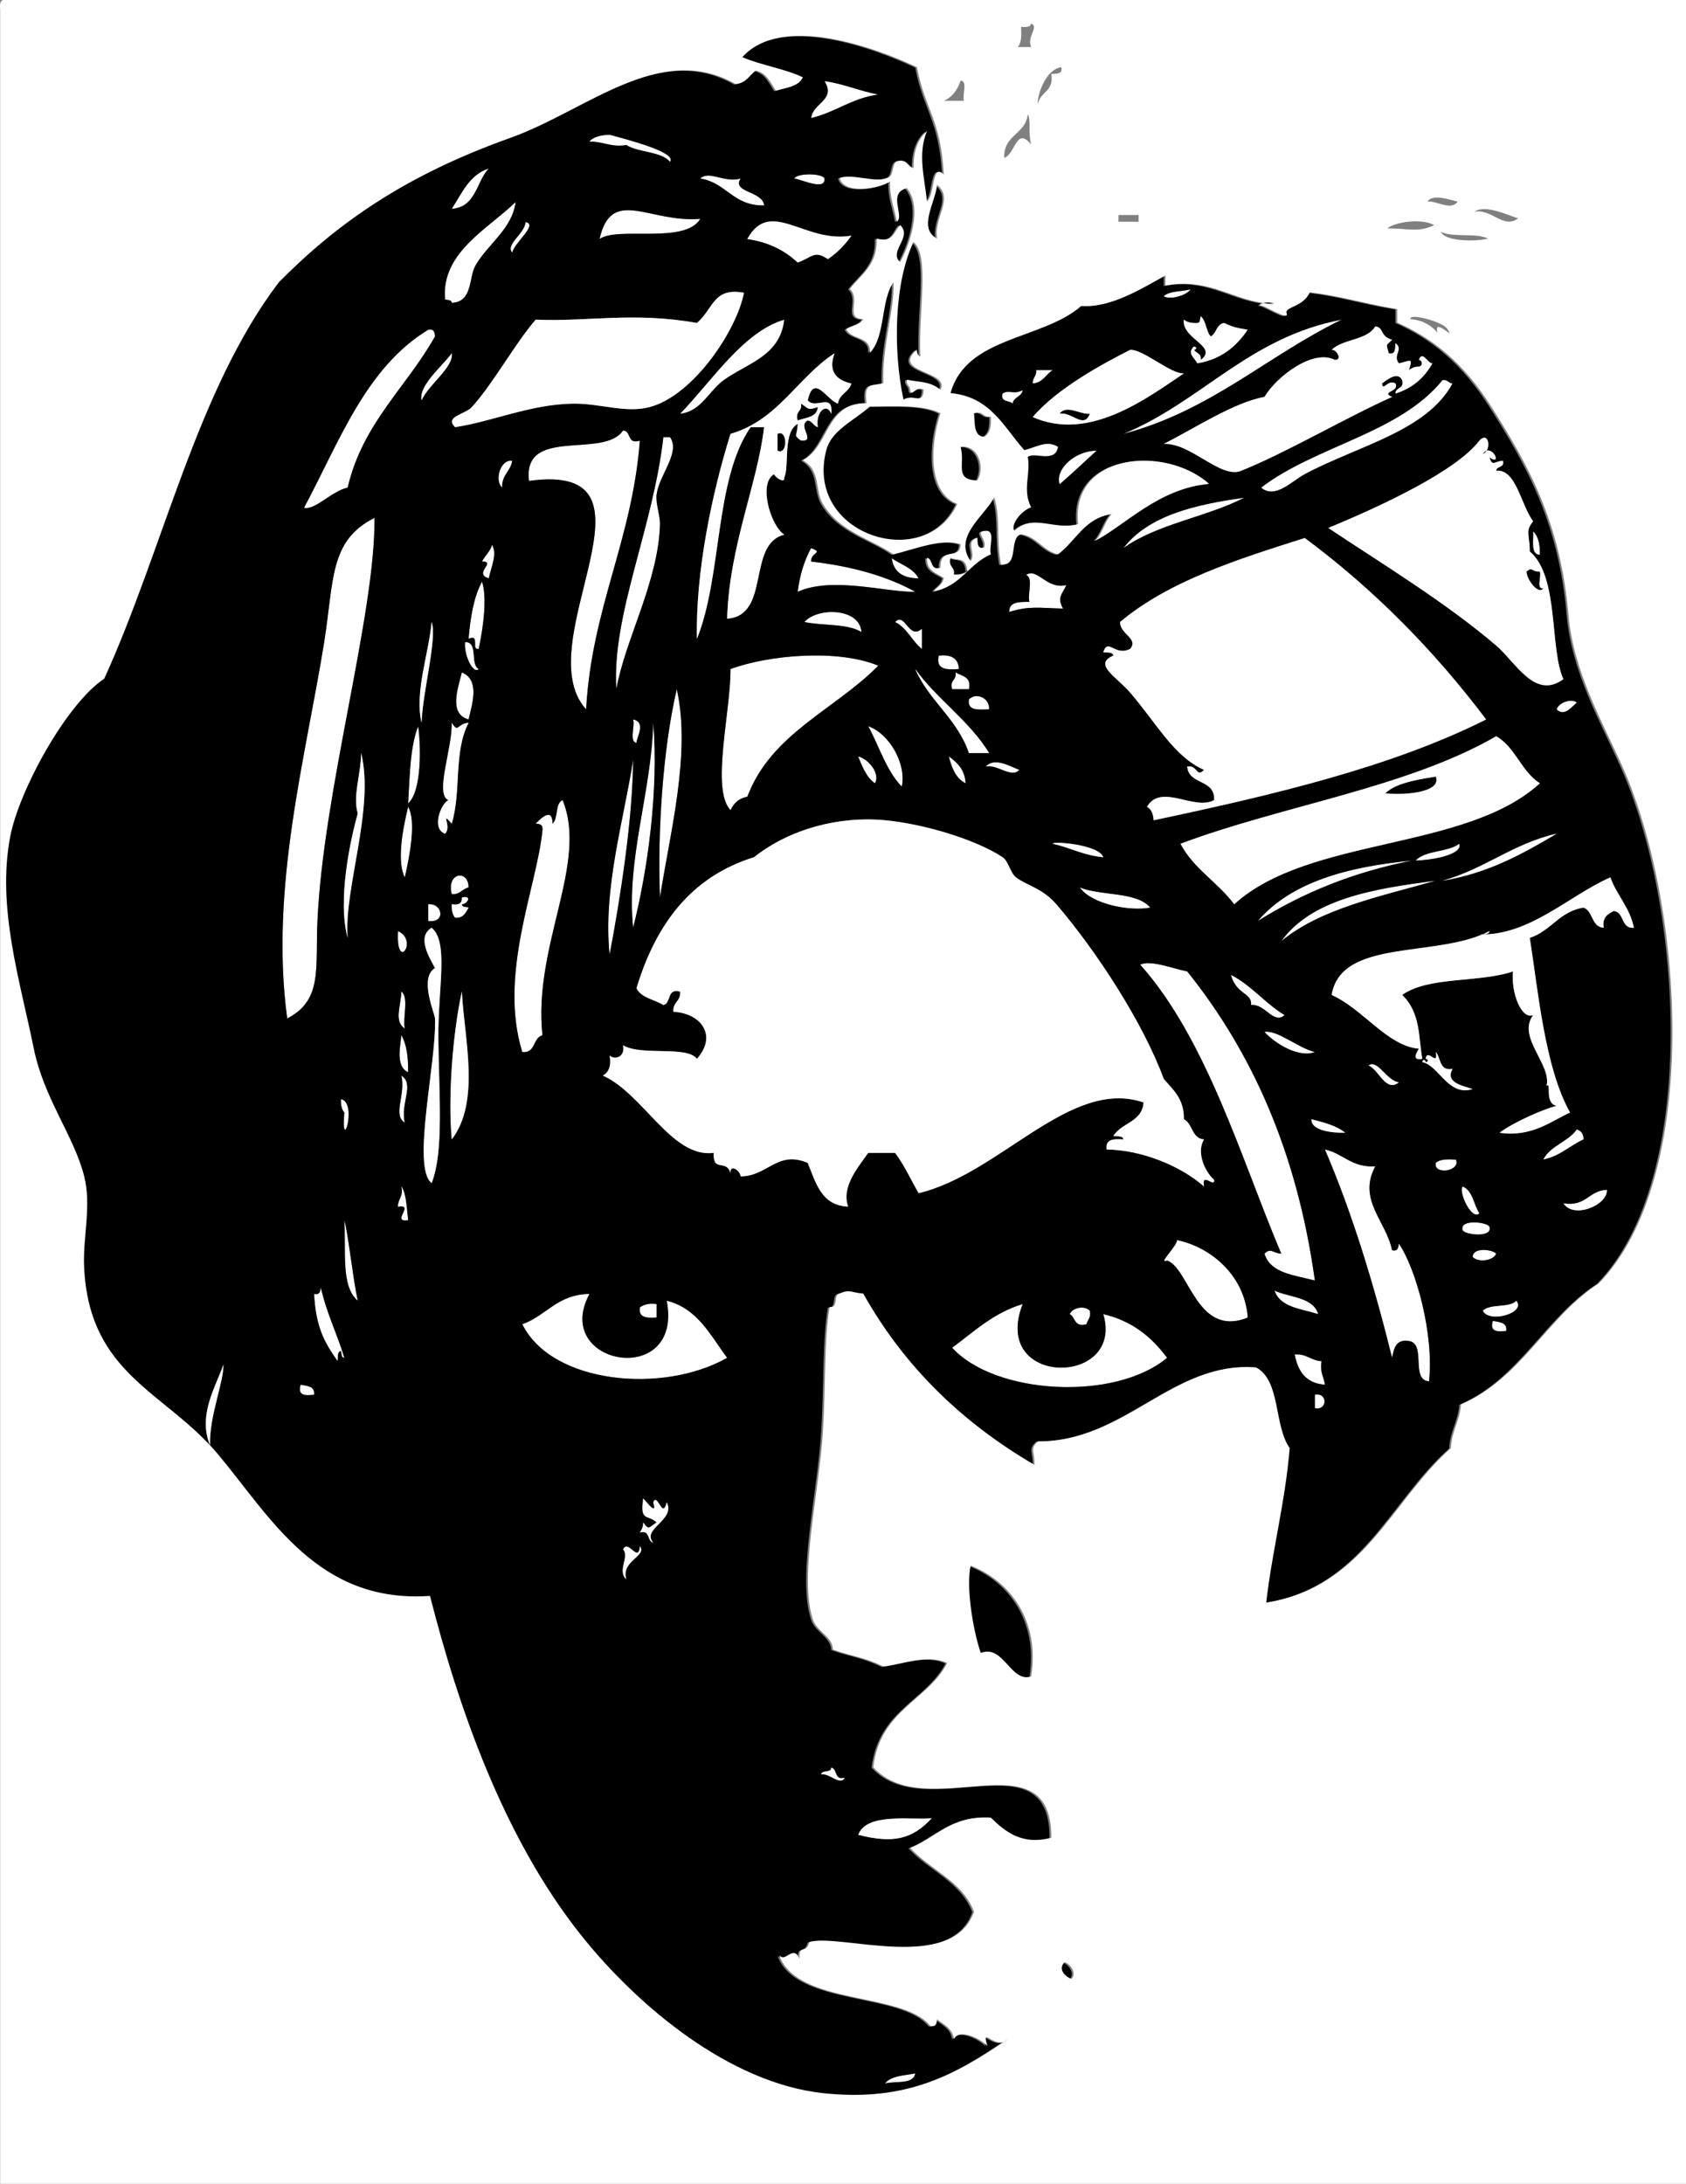 <?xml version="1.0" encoding="utf-8"?>
<!-- Generator: Adobe Illustrator 12.0.0, SVG Export Plug-In . SVG Version: 6.00 Build 51448)  -->
<!DOCTYPE svg PUBLIC "-//W3C//DTD SVG 1.0//EN" "http://www.w3.org/TR/2001/REC-SVG-20010904/DTD/svg10.dtd">
<svg  version="1.0" id="Layer_1" xmlns="http://www.w3.org/2000/svg" xmlns:xlink="http://www.w3.org/1999/xlink" width="501.982" height="649.919"
	 viewBox="0 0 501.982 649.919" overflow="visible" enable-background="new 0 0 501.982 649.919" xml:space="preserve">
<rect x="0" y="0" width="501.982" height="649.919" fill="#808080" stroke="none"/>
<path fill-rule="evenodd" clip-rule="evenodd" fill="#FFFFFF" d="M245.496,24.136c5.849,0.817,10.376,2.955,15.998,4
	c-7.92,1.079-12.703,5.294-19.997,6.999C242.083,30.484,248.948,29.876,245.496,24.136z"/>
<path fill-rule="evenodd" clip-rule="evenodd" fill="#FFFFFF" d="M145.509,50.132c-3.703,3.963-3.776,11.556-10.999,11.999
	C137.534,57.49,139.733,52.022,145.509,50.132z"/>
<path fill-rule="evenodd" clip-rule="evenodd" fill="#FFFFFF" d="M208.5,53.132c2.6-2.533,7.212,1.404,11.999,0
	c-2.697,4.21,6.627,3.667,7,7.999C218.279,61.352,216.288,54.344,208.5,53.132z"/>
<path fill-rule="evenodd" clip-rule="evenodd" fill="#FFFFFF" d="M236.497,53.132c0.759-1.652,8.24-1.652,8.999,0
	C245.817,56.9,238.58,53.369,236.497,53.132z"/>
<path fill-rule="evenodd" clip-rule="evenodd" d="M278.492,55.132c5.137,4.229-1.111,9.675,0,15.998
	C272.688,68.159,277.959,60.481,278.492,55.132z"/>
<path fill-rule="evenodd" clip-rule="evenodd" fill="#FFFFFF" d="M153.508,60.131c-0.954,8.001-8.479,12.676-11.999,18.998
	c-1.945,3.493-0.762,10.776-7,10.999c-0.027-0.972-1.224-0.776-2-1C131.253,75.145,145.402,68.069,153.508,60.131z"/>
<path fill-rule="evenodd" clip-rule="evenodd" fill="#FFFFFF" d="M208.5,65.13c-4.555,7.66-24.572,2.164-29.996,6
	C182.062,55.378,193.216,66.393,208.5,65.13z"/>
<path fill-rule="evenodd" clip-rule="evenodd" fill="#FFFFFF" d="M354.483,86.128c-1.385,1.965-6.488,3.217-7.999,2
	C348.236,86.547,351.811,86.789,354.483,86.128z"/>
<path fill-rule="evenodd" clip-rule="evenodd" fill="#FFFFFF" d="M233.498,95.127c-1.125,10.828-11.113,13.023-17.998,17.998
	c-4.462,3.224-6.752,9.39-12.999,9.999C211.854,113.475,221.356,98.654,233.498,95.127z"/>
<path fill-rule="evenodd" clip-rule="evenodd" fill="#FFFFFF" d="M399.477,95.127c-22.231,10.764-38.898,27.093-64.992,33.996
	C357.832,119.474,371.741,100.386,399.477,95.127z"/>
<path fill-rule="evenodd" clip-rule="evenodd" fill="#FFFFFF" d="M127.511,98.126c1.701-0.368,1.887,0.78,2,2
	c-8.499,15.165-21.535,25.793-25.997,44.995c-4.709,0.979-9.779,6.856-12.998,5.999C100.99,131.598,108.836,109.448,127.511,98.126z
	"/>
<path fill-rule="evenodd" clip-rule="evenodd" fill="#FFFFFF" d="M308.488,110.125c1.667,0,3.333,0,5,0
	c-2.116,1.217-2.903,3.762-5.999,4C307.362,112.331,308.712,112.016,308.488,110.125z"/>
<path fill-rule="evenodd" clip-rule="evenodd" fill="#FFFFFF" d="M429.473,113.125c1.615-0.282,1.722,0.945,3,1
	c-7.685,14.251-28.086,18.496-43.995,26.997c-3.864,2.065-8.85,7.541-12.998,4C391.695,132.672,416.679,128.994,429.473,113.125z"/>
<path fill-rule="evenodd" clip-rule="evenodd" fill="#FFFFFF" d="M304.489,116.124c-0.294,2.039-2.705,1.961-3,4
	c-0.933-1.067-3.688-0.311-2.999-3C300.601,115.796,301.445,117.617,304.489,116.124z"/>
<path fill-rule="evenodd" clip-rule="evenodd" d="M237.497,125.123c-0.826-2.826,1.409-2.59,1-5c2.358,1.468,1.86,2.11,5,1
	C243.263,124.223,239.95,124.243,237.497,125.123z"/>
<path fill-rule="evenodd" clip-rule="evenodd" d="M279.492,123.123c-2.849,8.588-4.175,23.401,5,26.997
	c-9.475,20.518-45.579,9.348-38.996-15.998c1.535-5.91,7.949-8.572,12.999-12.999C266.224,121.06,274.409,120.541,279.492,123.123z"
	/>
<path fill-rule="evenodd" clip-rule="evenodd" d="M315.488,123.123c1.977-2.871,6.24,0.347,8.998,0
	C322.687,127.84,319.216,122.484,315.488,123.123z"/>
<path fill-rule="evenodd" clip-rule="evenodd" d="M289.491,123.123c2.826-0.826,2.59,1.41,4.999,1c0.207,2.874-0.253,5.079-2,6
	C289.332,129.948,289.78,126.167,289.491,123.123z"/>
<path fill-rule="evenodd" clip-rule="evenodd" fill="#FFFFFF" d="M185.503,128.123c2.58,0.086,1.052,4.281,5,3
	c-2.255,29.741-14.316,49.676-15.998,79.99c-17.933-19.835,26.363-73.938-16.998-67.992
	C155.504,126.786,179.743,136.693,185.503,128.123z"/>
<path fill-rule="evenodd" clip-rule="evenodd" d="M231.498,129.123c3.073-1.53,3.073,6.529,0,5
	C231.498,132.456,231.498,130.789,231.498,129.123z"/>
<path fill-rule="evenodd" clip-rule="evenodd" fill="#FFFFFF" d="M199.502,130.123c3.187,4.559-3.256,11.192-4,16.998
	c-0.352,2.746,1.076,6.276,1,8.999c-0.477,16.963-10.425,34.356-12.999,48.994c-1.416-21.991,10.919-47.862,13.998-74.991
	C198.168,130.123,198.835,130.123,199.502,130.123z"/>
<path fill-rule="evenodd" clip-rule="evenodd" d="M285.491,133.122c5.366-0.662,7.335,6.151,5,9.999
	C283.458,142.929,286.922,138.329,285.491,133.122z"/>
<path fill-rule="evenodd" clip-rule="evenodd" fill="#FFFFFF" d="M326.486,134.122c-3.64,3.359-7.242,6.755-10.998,9.999
	C314.017,139.626,320.132,134.12,326.486,134.122z"/>
<path fill-rule="evenodd" clip-rule="evenodd" fill="#FFFFFF" d="M152.508,137.122c-0.482,3.184-3.148,4.184-3,7.999
	C147.128,142.998,148.953,136.623,152.508,137.122z"/>
<path fill-rule="evenodd" clip-rule="evenodd" fill="#FFFFFF" d="M370.48,148.12c-11.23,5.767-26.133,7.863-35.995,14.998
	C341.862,153.498,355.549,150.187,370.48,148.12z"/>
<path fill-rule="evenodd" clip-rule="evenodd" fill="#FFFFFF" d="M111.513,154.12c0.234,28.827-15.226,80.976-16.998,119.985
	c-0.646,14.217,1.575,23.524-8.999,28.996c-5.286-38.84,5.631-78.376,10.999-111.986C99.471,172.605,98.017,160.88,111.513,154.12z"
	/>
<path fill-rule="evenodd" clip-rule="evenodd" fill="#FFFFFF" d="M456.47,158.119c1.546,1.453,2.099,3.9,1.999,6.999
	C455.61,164.979,456.641,160.947,456.47,158.119z"/>
<path fill-rule="evenodd" clip-rule="evenodd" fill="#FFFFFF" d="M146.508,162.118c1.537,2.83,0,5.724-1,9.999
	c-4.751-1.499,2.51-5.003-2-5C144.407,165.35,145.922,164.199,146.508,162.118z"/>
<path fill-rule="evenodd" clip-rule="evenodd" fill="#FFFFFF" d="M241.497,163.118c3.936,1.494-0.186,1.178,0,4
	c11.952,1.38,22.416,4.248,30.996,8.999c-8.448,0.231-24.579-4.658-34.996,0C238.128,171.082,239.481,166.769,241.497,163.118z"/>
<path fill-rule="evenodd" clip-rule="evenodd" fill="#FFFFFF" d="M265.494,166.118c2.739,1.927,6.411,2.92,7.999,5.999
	C268.84,172.104,266.042,170.235,265.494,166.118z"/>
<path fill-rule="evenodd" clip-rule="evenodd" d="M282.492,166.118c2.004,1.1,4.647-0.497,4.999,3.999
	c-0.89,0.777-2.258,1.075-3.999,1C283.901,168.708,281.666,168.944,282.492,166.118z"/>
<path fill-rule="evenodd" clip-rule="evenodd" fill="#FFFFFF" d="M305.489,171.117c3.373-2.327,6.175,4.456,11.998,3
	c-1.191,2.759-2.838,3.51-1,6.999c-6.976-0.159-10.013-0.87-15.998,1c-0.093-3.092,3.021-2.979,6-3
	C305.879,176.726,307.744,171.862,305.489,171.117z"/>
<path fill-rule="evenodd" clip-rule="evenodd" fill="#FFFFFF" d="M143.509,173.117c1.541,4.371,0.467,13.413-1,19.998
	c-2.396,0.396,0.555-4.554-3-3C140.065,183.671,141.036,177.644,143.509,173.117z"/>
<path fill-rule="evenodd" clip-rule="evenodd" fill="#FFFFFF" d="M256.495,188.115c-4.073-2.592-11.497-1.835-16.998-3
	C243.38,180.652,256.004,180.862,256.495,188.115z"/>
<path fill-rule="evenodd" clip-rule="evenodd" fill="#FFFFFF" d="M266.494,185.116c3.063-3.107,4.023,5.478,7.999,2c0,2,0,4,0,6
	C271.473,190.801,270.089,186.853,266.494,185.116z"/>
<path fill-rule="evenodd" clip-rule="evenodd" fill="#FFFFFF" d="M261.494,198.114c-12.894,13.103-31.861,20.132-38.995,38.995
	c-2.541,0.459-4.05,1.949-5,4c-5.881-6.146,0.025-29.056,0-41.995C228.93,194.888,249.509,193.104,261.494,198.114z"/>
<path fill-rule="evenodd" clip-rule="evenodd" fill="#FFFFFF" d="M279.492,195.114c3.732-0.399,5.867,0.799,5.999,4
	C281.888,199.384,278.575,199.364,279.492,195.114z"/>
<path fill-rule="evenodd" clip-rule="evenodd" fill="#FFFFFF" d="M137.51,200.114c5.354,2.228,3.182,9.028,2,13.998
	C133.601,212.438,136.256,205.155,137.51,200.114z"/>
<path fill-rule="evenodd" clip-rule="evenodd" fill="#FFFFFF" d="M284.492,200.114c1.871,1.128,4.816,1.182,3.999,5
	c-1.666,0-3.333,0-4.999,0C282.666,202.287,284.901,202.523,284.492,200.114z"/>
<path fill-rule="evenodd" clip-rule="evenodd" fill="#FFFFFF" d="M201.501,205.113c4.341,19.237-2.188,43.399-4.999,61.992
	C195.7,247.97,197.369,222.646,201.501,205.113z"/>
<path fill-rule="evenodd" clip-rule="evenodd" fill="#FFFFFF" d="M294.49,211.112c-3.04,0.041-6.58,0.582-5.999-3
	C290.776,205.946,294.729,207.75,294.49,211.112z"/>
<path fill-rule="evenodd" clip-rule="evenodd" fill="#FFFFFF" d="M469.468,209.112c-1.603,1.322-3.737,4.278-5.999,2
	C464.175,208.895,468.162,207.791,469.468,209.112z"/>
<path fill-rule="evenodd" clip-rule="evenodd" fill="#FFFFFF" d="M188.503,214.112c4.097,0.796,0.837,5.74,1,6.999
	C187.268,220.681,189.098,216.184,188.503,214.112z"/>
<path fill-rule="evenodd" clip-rule="evenodd" fill="#FFFFFF" d="M194.502,215.112c1.625,19.958-1.604,43.722-5.999,60.992
	C186.429,255.696,193.879,236.155,194.502,215.112z"/>
<path fill-rule="evenodd" clip-rule="evenodd" fill="#FFFFFF" d="M124.511,216.112c0.765,5.448,1.204,19.188-3,22.997
	C122.008,230.94,122.063,222.33,124.511,216.112z"/>
<path fill-rule="evenodd" clip-rule="evenodd" fill="#FFFFFF" d="M258.495,216.112c6.385,2.292,11.425,11.224,9.999,17.998
	C263.89,229.38,261.795,222.143,258.495,216.112z"/>
<path fill-rule="evenodd" clip-rule="evenodd" fill="#FFFFFF" d="M255.495,225.11c3.316,0.814,6.661,5.36,5,7.999
	C257.96,231.31,256.736,228.203,255.495,225.11z"/>
<path fill-rule="evenodd" clip-rule="evenodd" fill="#FFFFFF" d="M282.492,225.11c2.519,1.814,4.773,3.892,4.999,7.999
	C284.593,231.674,283.369,228.566,282.492,225.11z"/>
<path fill-rule="evenodd" clip-rule="evenodd" fill="#FFFFFF" d="M188.503,226.11c-0.145,17.523-3.651,40.341-7,57.993
	C179.49,264.422,185.683,244.29,188.503,226.11z"/>
<path fill-rule="evenodd" clip-rule="evenodd" fill="#FFFFFF" d="M293.49,228.11c2.728-2.984,7.709,0.233,9.999,1
	C301.129,231.726,297.178,227.479,293.49,228.11z"/>
<path fill-rule="evenodd" clip-rule="evenodd" d="M427.473,231.11c1.813,4.507-8.335,5.643-14.998,5
	C415.638,232.686,424.532,231.657,427.473,231.11z"/>
<path fill-rule="evenodd" clip-rule="evenodd" fill="#FFFFFF" d="M167.506,238.109c7.744,18.836-8.842,43.242-5.999,69.991
	c-2.923,0.744-1.935,5.397-6,5c-7.198-23.198,4.377-49.276,6-65.992c0.167-1.72-0.626-1.872-2-2c1.499-1.552,5.003-4.999,5,0
	C166.292,243.561,165.17,239.106,167.506,238.109z"/>
<path fill-rule="evenodd" clip-rule="evenodd" fill="#FFFFFF" d="M121.512,240.109c2.445,4.12,0.542,14.435-1,20.997
	C118.191,256.573,119.723,247.442,121.512,240.109z"/>
<path fill-rule="evenodd" clip-rule="evenodd" fill="#FFFFFF" d="M434.472,251.107c1.155,3.187-7.773,4.867-12.998,4.999
	C424.347,252.981,431.045,253.68,434.472,251.107z"/>
<path fill-rule="evenodd" clip-rule="evenodd" fill="#FFFFFF" d="M420.474,256.106c-17.838,3.493-32.885,9.776-45.994,17.998
	C384.308,262.602,400.985,257.948,420.474,256.106z"/>
<path fill-rule="evenodd" clip-rule="evenodd" fill="#FFFFFF" d="M139.509,264.105c-1.904,0.429-2.512,2.154-5,2
	C132.805,259.672,139.497,258.629,139.509,264.105z"/>
<path fill-rule="evenodd" clip-rule="evenodd" fill="#FFFFFF" d="M427.473,262.106c-16.618,4.712-34.336,8.325-45.994,17.998
	C390.403,267.697,408.523,264.486,427.473,262.106z"/>
<path fill-rule="evenodd" clip-rule="evenodd" fill="#FFFFFF" d="M321.487,264.105c6.399,2.6,16.845,1.153,20.997,6
	C336.264,271.31,324.908,269.029,321.487,264.105z"/>
<path fill-rule="evenodd" clip-rule="evenodd" fill="#FFFFFF" d="M127.511,269.105c4.282-0.36,5.312,5.632,0,5
	C127.511,272.438,127.511,270.771,127.511,269.105z"/>
<path fill-rule="evenodd" clip-rule="evenodd" fill="#FFFFFF" d="M118.512,277.104C124.761,279.924,117.805,289.534,118.512,277.104
	L118.512,277.104z"/>
<path fill-rule="evenodd" clip-rule="evenodd" fill="#FFFFFF" d="M339.484,287.103c2.941-1.568,10.05,1.252,13.999,2
	c19.296,24.031,32.747,53.908,37.995,91.988c-6.05-1.615-13.229-2.103-14.998-7.999c1.904-1.873,2.512-0.109,4.999,0
	C369.857,345.751,359.413,309.39,339.484,287.103z"/>
<path fill-rule="evenodd" clip-rule="evenodd" fill="#FFFFFF" d="M366.481,290.103c6.158,3.174,10.178,8.486,15.998,11.999
	c-3.321,2.93-5.812-3.477-9.999-3C372.864,295.388,368.08,296.102,366.481,290.103z"/>
<path fill-rule="evenodd" clip-rule="evenodd" fill="#FFFFFF" d="M119.512,295.102c2.288,1.711,0.367,7.633,1,10.999
	C117.28,303.881,119.287,299.772,119.512,295.102z"/>
<path fill-rule="evenodd" clip-rule="evenodd" fill="#FFFFFF" d="M376.48,307.1c3.731-0.707,9.919,4.727,14.998,6
	C386.604,314.948,379.486,310.445,376.48,307.1z"/>
<path fill-rule="evenodd" clip-rule="evenodd" fill="#FFFFFF" d="M119.512,308.1c1.598,2.735,2.059,6.607,2,10.999
	C117.754,317.406,119.157,311.487,119.512,308.1z"/>
<path fill-rule="evenodd" clip-rule="evenodd" fill="#FFFFFF" d="M119.512,320.099c4.012,2.625-0.342,8.116,1,13.998
	C116.818,331.79,120.82,325.947,119.512,320.099z"/>
<path fill-rule="evenodd" clip-rule="evenodd" fill="#FFFFFF" d="M101.514,327.098c5.097,1.024-0.062,17.145,1,4
	C101.737,330.208,101.439,328.839,101.514,327.098z"/>
<path fill-rule="evenodd" clip-rule="evenodd" fill="#FFFFFF" d="M469.468,336.097c1.229,0.437,2.053,1.279,2,3
	c-4.116,1.883-7.012,4.986-11.999,5.999C461.614,340.908,466.875,339.836,469.468,336.097z"/>
<path fill-rule="evenodd" clip-rule="evenodd" fill="#FFFFFF" d="M394.477,342.096c5.496,1.171,7.889,5.443,14.999,5
	c-5.352,9.949,3.23,16.284,4.999,24.996c1.7,0.368,1.887-0.779,2-1.999c5.116,7.396,10.528,27.067,8.998,40.994
	c-5.623-0.376-0.708-11.289-5.999-11.998c-3.94-0.607-4.429,2.237-4.999,4.999C409.036,382.197,402.675,361.228,394.477,342.096z"/>
<path fill-rule="evenodd" clip-rule="evenodd" fill="#FFFFFF" d="M433.472,345.096c1.567,3.436-6.694,4.746-5.999,1
	C428.655,344.944,431.007,344.964,433.472,345.096z"/>
<path fill-rule="evenodd" clip-rule="evenodd" fill="#FFFFFF" d="M435.472,353.095c3.076,1.257,3.271,5.395,5,7.999
	C438.12,363.362,434.169,354.611,435.472,353.095z"/>
<path fill-rule="evenodd" clip-rule="evenodd" fill="#FFFFFF" d="M478.467,354.095c0.183,4.79-10.201,8.753-12.999,3.999
	C472.273,359.232,472.964,354.258,478.467,354.095z"/>
<path fill-rule="evenodd" clip-rule="evenodd" fill="#FFFFFF" d="M102.514,363.094c1.176,4.171,2.468,16.852,4,23.996
	C101.391,382.881,103.09,371.85,102.514,363.094z"/>
<path fill-rule="evenodd" clip-rule="evenodd" fill="#FFFFFF" d="M443.471,365.093c1.015,3.427-7.511,2.382-7.999,1
	C434.458,362.666,442.984,363.712,443.471,365.093z"/>
<path fill-rule="evenodd" clip-rule="evenodd" fill="#FFFFFF" d="M445.471,373.092c-0.817,2.107-5.271,2.743-6.999,1
	C438.491,371.186,444.123,371.729,445.471,373.092z"/>
<path fill-rule="evenodd" clip-rule="evenodd" fill="#FFFFFF" d="M93.515,385.091c1.701,0.367,1.887-0.78,2-2
	c1.668,7.664,4.87,13.795,7,20.997c-0.973-0.027-0.776-1.224-1-1.999c-1.172,0.161-0.843,1.822-1,2.999
	C96.634,399.569,94.031,395.018,93.515,385.091z"/>
<path fill-rule="evenodd" clip-rule="evenodd" fill="#FFFFFF" d="M379.479,384.091c4.556,2.11,11.468,1.864,12.999,6.999
	C387.421,389.48,381.134,389.102,379.479,384.091z"/>
<path fill-rule="evenodd" clip-rule="evenodd" fill="#FFFFFF" d="M175.505,385.091c-11.493,21.369,28.055,28.245,22.997,1.999
	c9.305,2.361,12.995,10.337,17.998,16.998c-19.023,10.844-52.169,7.836-60.992-9.998
	C162.667,391.583,165.922,385.173,175.505,385.091z"/>
<path fill-rule="evenodd" clip-rule="evenodd" fill="#FFFFFF" d="M451.47,387.09c3.061,3.684-8.155,6.856-9.999,3
	C443.569,387.854,449.374,389.326,451.47,387.09z"/>
<path fill-rule="evenodd" clip-rule="evenodd" fill="#FFFFFF" d="M195.502,388.09c0,1.334,0,2.667,0,4c-2.863,0.196-5.457,0.124-5-3
	C191.664,388.251,193.184,387.771,195.502,388.09z"/>
<path fill-rule="evenodd" clip-rule="evenodd" fill="#FFFFFF" d="M304.489,388.09c-9.684,24.811,30.389,24.6,23.997,3
	c8.652,2.013,14.452,6.879,18.997,12.998c-15.548,13.018-51.23,11.005-63.991-2.999C290.014,396.279,295.781,390.714,304.489,388.09
	z"/>
<path fill-rule="evenodd" clip-rule="evenodd" fill="#FFFFFF" d="M324.486,390.09c0.424,2.09-0.685,2.647-0.999,4
	c-3.726,1.059-3.229-2.105-5-3C319.333,389.174,322.873,388.384,324.486,390.09z"/>
<path fill-rule="evenodd" clip-rule="evenodd" fill="#FFFFFF" d="M444.471,393.09c1.912,0.421,4.304,0.362,4,2.999
	C445.859,396.368,443.467,396.427,444.471,393.09z"/>
<path fill-rule="evenodd" clip-rule="evenodd" fill="#FFFFFF" d="M385.479,403.088c3.6-0.267,4.818,1.848,7.999,2
	c-0.58,3.246,0.681,4.651,0.999,6.999C388.852,411.713,386.428,408.138,385.479,403.088z"/>
<path fill-rule="evenodd" clip-rule="evenodd" fill="#FFFFFF" d="M89.516,412.087c1.912,0.421,4.304,0.362,4,3
	C90.903,415.366,88.511,415.425,89.516,412.087z"/>
<path fill-rule="evenodd" clip-rule="evenodd" fill="#FFFFFF" d="M391.478,415.087c3.85-0.788,3.85,4.787,0,3.999
	C391.478,417.753,391.478,416.42,391.478,415.087z"/>
<path fill-rule="evenodd" clip-rule="evenodd" fill="#FFFFFF" d="M190.503,460.081c2.373,3.091-5.665,4.296-4,9.999
	c-2.927-2.549,0.955-6.704-1-8.999C187.082,457.84,190.095,465.452,190.503,460.081z"/>
<path fill-rule="evenodd" clip-rule="evenodd" d="M288.491,466.08c11.809,4.608,20.671,16.486,17.998,32.996
	c-6.132,1.915-8.227-9.711-14.998-6.999C288.927,484.479,287.123,471.858,288.491,466.08z"/>
<path fill-rule="evenodd" clip-rule="evenodd" fill="#FFFFFF" d="M255.495,546.07c2.454-6.864,16.255-4.325,21.997-4.999
	C271.669,547.385,265.97,548.778,255.495,546.07z"/>
<path fill-rule="evenodd" clip-rule="evenodd" d="M316.487,584.065c1.973,0.789,3.595,3.497,2,5
	C316.455,588.336,314.404,586.057,316.487,584.065z"/>
<path fill-rule="evenodd" clip-rule="evenodd" fill="#FFFFFF" d="M272.493,617.062c-0.597,3.403-5.833,2.166-8.999,3
	C265.203,617.771,269.128,617.697,272.493,617.062z"/>
<path fill-rule="evenodd" clip-rule="evenodd" d="M275.493,60.131c-0.728-6.993-2.871-14.275,0-20.998
	c-2.673,2.327-4.089,5.911-4,10.999c-1.907-0.426-1.81-2.857-4.999-2c-1.666,1-0.708,4.624-3,4.999
	c-3.458,1.467-10.539-1.467-13.998,0c1.311,5.079,12.025,3.108,14.998,1c-0.179,4.845,1.319,8.014,2,11.999
	c2.434-1.772-2.894-8.495,2.999-9.999c4.853,5.846,0.632,17.257-1.999,21.997c-3.589-3.11,3.825-7.485,0-10.999
	c-1.89,1.777-1.925,5.408-6.999,4c0.282,7.949-4.65,10.682-7.999,14.998c3.449,3.115-1.702,8.799,3.999,8.999
	c-0.909,1.756-3.504,1.829-4.999,3c1.419,3.247,7.384,1.949,6.999,6.999c4.652-4.68,3.157-15.507,6.999-20.998
	c0.479,7.489-3.472,19.184-3,29.997c-3.116,1.068-5.96-0.64-4.999,5.999c-12.201-0.203-11.078,12.919-18.998,16.998
	c5.416,2.979,3.505,8.806,5.999,12.999c4.96,8.338,14.595,10.517,20.998,14.998c6.708-1.675,14.726-4.925,19.997-3
	c-0.129,5.004-6.166,0.396-5.999,7c-3.21,0.876-2.073-2.593-3.999-3c-0.212,3.877,2.776,4.556,4.999,5.999
	c-0.297,2.036-2.003,2.664-3,4c7.936-1.397,10.458-8.207,16.998-10.999c-0.595-2.072,1.236-6.568-1-6.999
	c-4.415-0.146,0.095,2.449-1,4.999c-2.133,0.467-1.904-1.428-1.999-3c-3.901,1.33-0.202,4.467-2,6.999
	c-5.307-7.326,4.251-13.467,6.999-18.998c1.95,6.292,0.556,11.656,2,19.998c5.578,0.579,2.21-7.789,5.999-8.999
	c4.876,0.79,6.44,4.892,10.999,6c5.359-3.973,7.869-10.795,15.998-11.999c-2.142,2.191-2.749,5.917-5,7.999
	c8.648-4.355,18.967-15.692,33.996-16.998c-13.136-11.644-41.329-9.102-38.995,11.999c-7.525,1.942-13.298-3.313-18.998,2
	c-1.203-1.934,2.126-6.017,5-7c-2.68-5.182-0.052-9.988-1-14.998c2.341-1.808,8.141,2.004,8.999-3c-3.322-2.028-5.813-0.088-9.999,1
	c-6.152-6.847-10.071-15.926-21.997-16.998c4.7-16.964,27.506-15.821,38.995-25.997c8.684,0.726,17.812-5.069,24.997-8.999
	c0,1,0,2,0,3c11.846-2.288,18.896,3.393,27.996,5c8.755,1.545,1.575-1.528,0,1c0.576-0.925,9.455,5.218,7.999,2
	c0.001-1.801,4.938-1.618,6.999-5.999c9.688,1.187,15.43,3.223,25.997,4.999c0,1.333,0,2.667,0,4
	c10.588,4.704,19.717,11.94,27.996,24.997c11.235,17.719,20.606,34.529,22.997,61.992c1.467,16.839,9.959,31.541,15.998,44.995
	c18.472,41.146,23.698,122.503-6.999,153.98c-15.547,10.116-23.05,28.277-40.995,35.995c-0.356,4.977-2.799,7.867-2.999,12.999
	c-17.842,15.82-25.92,41.405-54.993,45.994c1.836-15.828,5.628-29.701,6.999-45.994c-4.74-6.592-2.626-20.038-9.999-23.997
	c-24.683-1.996-38.777,22.152-64.992,21.997c-2.5,2.401-0.948,2.647-0.999,6.999c-21.482-12.514-38.779-29.213-50.994-50.993
	c-3.657-0.218-3.836-1.374-6.999,0c-2.061,0.271-0.238,4.428-3,3.999c-1.673,9.595-1.131,22.932-2,36.995
	c-1.146,18.541-7.215,43.237-3,55.993c1.207,3.653,5.844,5.078,5.999,8.999c6.365,2.217,9.041,2.147,14.998,5
	c5.627-0.605,13.215-3.8,18.998-1c-5.752,11.124-20.008,13.922-21.997,30.996c15.856,17.338,53.173-9.621,52.993,20.997
	c-8.554,2.223-13.509-1.593-17.998-5.999c-11.734-0.736-16.079,5.918-23.997,8.999c6.022,6.643,15.481,9.849,18.998,18.997
	c-6.462,18.415-40.042,6.368-48.994,8.999c-1.046,3.856-3.123,0.473-3,4.999c-1.877-4.372-3.762,1.27-5.999-0.999
	c5.448,15.043,36.765,10.729,44.995,20.997c1.7,0.367,1.886-0.78,1.999-2c2.005,1.662,4.647,2.685,5,5.999
	c1.443-3.441,8.097-0.173,9.998,2c-2.038-6.51,2.28,1.529,6-2c-14.962,10.163-29.62,18.753-54.994,15.998
	c-27.924-3.031-55.276-26.021-71.991-46.994c-23.143-29.037-36.556-67.839-44.995-100.987
	c-33.241,2.338-47.265-23.123-62.992-41.994c-15.715-18.858-38.566-23.684-39.995-55.993c-0.395-8.921,2.278-18.1,0-26.997
	c-3.09-12.064-11.947-22.97-14.999-37.995c-4.092-20.152-11.029-41.953-6.999-62.992c2.644-13.799,16.747-39.532,27.997-46.994
	c17.718-38.941,27.516-85.803,51.994-117.985c17.611-17.806,37.934-31.929,68.991-42.994C174.14,33.07,195.959,12.34,218.5,25.136
	c3.131-0.202,4.087-2.578,5.999-4c3.271,0.728,4.406,3.593,6,5.999c3.042-0.958,6.821-1.178,7.999-4
	c-5.408-2.591-12.434-3.564-17.998-5.999c12.006-13.179,40.167-2.595,51.994,3c2.391,12.636,7.095,15.446,7.999,31.996
	C276.867,48.306,277.87,57.998,275.493,60.131z M62.519,430.085c-0.19-8.867,4.082-18.567,4-23.997
	C64.323,412.569,58.829,421.047,62.519,430.085z M241.497,35.134c7.294-1.705,12.077-5.92,19.997-6.999
	c-5.621-1.044-10.148-3.183-15.998-4C248.948,29.876,242.083,30.484,241.497,35.134z M186.503,43.133
	c3.668,2.331,10.217,1.782,12.999,5c1.909-2.767-12.121-6.402-17.998-7.999c-2.561,0.105-4.767,0.566-5.999,2
	C179.629,42.009,181.766,43.872,186.503,43.133z M134.51,62.131c7.223-0.443,7.296-8.035,10.999-11.999
	C139.733,52.022,137.534,57.49,134.51,62.131z M227.499,61.131c-0.373-4.332-9.696-3.789-7-7.999c-4.786,1.404-9.398-2.533-11.999,0
	C216.288,54.344,218.279,61.352,227.499,61.131z M245.496,53.132c-0.759-1.652-8.24-1.652-8.999,0
	C238.58,53.369,245.817,56.9,245.496,53.132z M132.51,89.127c0.776,0.224,1.972,0.028,2,1c6.238-0.223,5.055-7.505,7-10.999
	c3.519-6.322,11.045-10.996,11.999-18.998C145.402,68.069,131.253,75.145,132.51,89.127z M178.504,71.13
	c5.424-3.835,25.441,1.66,29.996-6C193.216,66.393,182.062,55.378,178.504,71.13z M222.499,71.13
	c6.413,0.919,11.219,3.446,14.998,6.999c4.27-1.482,4.907-3.828,8.999-1c2.754-1.912,5.086-4.245,7-6.999
	C239.566,72.557,229.391,58.701,222.499,71.13z M152.508,75.129c0.526-2.879,7.764-8.343,4-8.999
	C156.24,69.573,150.487,72.718,152.508,75.129z M346.484,88.128c1.511,1.217,6.614-0.035,7.999-2
	C351.811,86.789,348.236,86.547,346.484,88.128z M207.501,96.126c-18.742-3.391-32.705-0.304-47.994-1
	c-6.286,7.267-12.633,18.995-18.998,25.997c-2.055,2.261-8.292,2.815-5,6c11.147-1.696,22.459-6.804,34.996-7
	c8.237-0.128,15.772,2.955,22.997,1c13.024-3.524,25.857-22.846,27.997-33.996C212.349,85.452,212.522,91.779,207.501,96.126z
	 M202.501,123.123c6.247-0.609,8.536-6.774,12.999-9.999c6.884-4.974,16.872-7.17,17.998-17.998
	C221.356,98.654,211.854,113.475,202.501,123.123z M356.482,108.125c7.154-1.179,11.631-5.034,14.998-9.999
	c-2.59-0.514-3.717-0.434-6.999-2c-2.348,0.319-2.237,3.095-3.999,4c-1.447-1.553-1.334-4.666-3-5.999c-0.224,0.776-0.027,1.972-1,2
	c-1.741,0.075-3.109-0.223-3.999-1c-0.773,5.764,10.459,7.948,4.999,11.999c0.3-1.966-1.35-1.983-2-3c0.556,0.003,1.136-0.81,0-1
	C353.313,105.206,355.604,106.357,356.482,108.125z M334.485,129.123c26.094-6.902,42.761-23.231,64.992-33.996
	C371.741,100.386,357.832,119.474,334.485,129.123z M415.475,102.126c-0.096,1.571,0.134,3.467-2,3c-0.832-3.209-0.852-2.073,1-4
	c-3.772-1.076-2.279-3.615-4.999-4c-2.457,4.209-9.652,3.68-12.999,6.999c1.212-0.306,3.448,2.889,1,3
	c-6.515-3.389-17.401,4.926-20.997,10.999c-9.058,1.614-20.701,9.29-29.996,13.998c7.96-0.468,16.876,10.437,22.997,7.999
	c13.266-5.283,31.9-16.194,44.994-21.997c-3.656-1.572,2.322-1.494,1-4c-2.279-1.373-3.759,2.578-4,0
	c1.064-0.717,4.605-3.904,5.999-1c0.729,2.728-1.986,2.013-1.999,4c5.073-1.592,8.619-4.712,10.998-8.999
	c-1.331,0.149-3.018-4.065-3.999-1c1.009,0.011,1.258,1.752,0,2c-1.377-0.043-2.195,0.471-3,1c1.354-4.019,0.312-2.645-2.999-2
	C414.552,105.631,418,104.017,415.475,102.126z M90.516,151.12c3.219,0.857,8.289-5.02,12.998-5.999
	c4.462-19.202,17.498-29.83,25.997-44.995c-0.113-1.22-0.299-2.367-2-2C108.836,109.448,100.99,131.598,90.516,151.12z
	 M307.489,124.123c16.763,7.418,33.776-5.474,44.994-12.998c-3.861,0.278-12.269-7.3-15.998-7
	C328.288,108.266,314.666,115.632,307.489,124.123z M125.511,119.124c2.198-4.817,9.532-9.778,8.999-13.999
	C131.563,109.194,124.68,114.605,125.511,119.124z M249.496,120.124c0.399-2.934,3.28-3.385,4-5.999
	c-4.684-0.955-6.972-3.909-5-8.999c-11.112,7.219-16.793,19.869-30.996,23.997c-5.469,17.53-10.425,40.899-9.999,60.992
	c7.579-18.75,5.185-47.475,15.998-62.992c1.333,0,2.666,0,4,0c-1.934,16.825-10.417,35.508-10.999,56.993
	c13.065-0.933,5.791-22.206,16.998-24.997c-4.165-2.743-7.778-15.432-3-17.998c0.111,0.795,3.306,3.031,3,1
	c1.605-3.272-0.562-13.382,4-15.998c-0.08,3.725-1.499,3.228,1,4.999c4.683,0.28-1.283-4.379,2-5.999c1.427,0.239,1.687,1.646,3,2
	c-0.755-4.303,2.52-7.578,3.999-4c0.66-6.562-4.764-1.097-6.999-3.999C242.338,111.01,246.058,118.964,249.496,120.124z
	 M307.489,114.125c3.096-0.237,3.883-2.782,5.999-4c-1.667,0-3.333,0-5,0C308.712,112.016,307.362,112.331,307.489,114.125z
	 M375.48,145.121c4.148,3.542,9.134-1.934,12.998-4c15.909-8.501,36.311-12.745,43.995-26.997c-1.278-0.055-1.385-1.282-3-1
	C416.679,128.994,391.695,132.672,375.48,145.121z M298.49,117.124c-0.689,2.688,2.066,1.933,2.999,3c0.295-2.039,2.706-1.96,3-4
	C301.445,117.617,300.601,115.796,298.49,117.124z M157.507,143.121c43.361-5.946-0.935,48.156,16.998,67.992
	c1.682-30.314,13.743-50.249,15.998-79.99c-3.947,1.281-2.419-2.913-5-3C179.743,136.693,155.504,126.786,157.507,143.121z
	 M197.502,130.123c-3.079,27.129-15.414,53-13.998,74.991c2.574-14.638,12.521-32.031,12.999-48.994
	c0.076-2.723-1.352-6.253-1-8.999c0.743-5.806,7.187-12.439,4-16.998C198.835,130.123,198.168,130.123,197.502,130.123z
	 M395.477,157.119c16.73,11.108,35.149,22.322,49.994,34.996c5.858,5.001,11.488,16.25,19.997,9.999
	c-4.18-9.158-1.176-30.551-9.998-37.995c-0.027-5.154-1.462-5.917,1-8.999c-3.637-4.747-5.083-15.715-10.999-14.998
	c0.091-1.576,2.55-0.783,2-3c-2.503,0.125-3.13,1.908-4-1c4.177,2.879,0.465-4.75-2-1c2.763-1.065,1.798-7.052-0.999-4
	C433.664,140.14,411.375,150.568,395.477,157.119z M315.488,144.121c3.756-3.243,7.358-6.639,10.998-9.999
	C320.132,134.12,314.017,139.626,315.488,144.121z M149.508,145.121c-0.149-3.815,2.517-4.815,3-7.999
	C148.953,136.623,147.128,142.998,149.508,145.121z M334.485,163.118c9.862-7.135,24.765-9.231,35.995-14.998
	C355.549,150.187,341.862,153.498,334.485,163.118z M96.515,191.115c-5.367,33.61-16.285,73.146-10.999,111.986
	c10.574-5.472,8.353-14.779,8.999-28.996c1.772-39.009,17.232-91.158,16.998-119.985C98.017,160.88,99.471,172.605,96.515,191.115z
	 M458.469,165.118c0.1-3.099-0.453-5.546-1.999-6.999C456.641,160.947,455.61,164.979,458.469,165.118z M388.478,160.119
	c-20.259,6.404-40.495,12.831-54.993,24.997c-0.056,3.651,5.623,4.875,3,7.999c-4.642,2.331-6.593-3.453-7.999,1
	c1.177,0.157,2.838-0.172,3,1c-6.169,2.59,0.98,6.311,4.999,10.999c8.134,9.49,13.119,19.121,21.997,22.997
	c-2.357,2.447-1.86-1.493-4.999-1c0.386,5.613,8.374,3.624,7.999,9.999c-5.915,3.288-15.721-5.162-19.998,2
	c1.342,0.658,1.862,2.137,2,4c35.633-7.531,70.736-15.82,98.987-29.997C426.986,193.602,409.137,175.455,388.478,160.119z
	 M143.509,167.118c4.51-0.004-2.751,3.501,2,5c1-4.275,2.536-7.169,1-9.999C145.922,164.199,144.407,165.35,143.509,167.118z
	 M237.497,176.117c10.417-4.658,26.547,0.231,34.996,0c-8.58-4.751-19.044-7.619-30.996-8.999c-0.186-2.822,3.936-2.506,0-4
	C239.481,166.769,238.128,171.082,237.497,176.117z M273.493,172.117c-1.588-3.079-5.26-4.072-7.999-5.999
	C266.042,170.235,268.84,172.104,273.493,172.117z M306.489,179.116c-2.979,0.02-6.093-0.093-6,3c5.985-1.87,9.022-1.159,15.998-1
	c-1.838-3.489-0.191-4.24,1-6.999c-5.823,1.456-8.625-5.327-11.998-3C307.744,171.862,305.879,176.726,306.489,179.116z
	 M139.509,190.115c3.554-1.554,0.604,3.396,3,3c1.467-6.585,2.541-15.627,1-19.998C141.036,177.644,140.065,183.671,139.509,190.115
	z M239.497,185.116c5.501,1.165,12.924,0.407,16.998,3C256.004,180.862,243.38,180.652,239.497,185.116z M125.511,215.112
	c0.344-9.416,4.708-25.161,3-29.996C127.657,194.602,123.368,205.959,125.511,215.112z M274.493,193.115c0-2,0-4,0-6
	c-3.976,3.479-4.936-5.106-7.999-2C270.089,186.853,271.473,190.801,274.493,193.115z M142.509,199.114
	c-2.683-1.317,0.003-8.001-4-7.999C138.104,194.903,140.881,200.675,142.509,199.114z M217.5,199.114
	c0.025,12.939-5.881,35.849,0,41.995c0.949-2.05,2.459-3.541,5-4c7.134-18.863,26.101-25.892,38.995-38.995
	C249.509,193.104,228.93,194.888,217.5,199.114z M285.491,199.114c-0.132-3.201-2.267-4.399-5.999-4
	C278.575,199.364,281.888,199.384,285.491,199.114z M272.493,199.114c4.154,9.511,12.552,14.778,15.998,24.997c2,0,3.999,0,5.999,0
	C288.526,214.41,279.043,208.228,272.493,199.114z M139.509,214.112c1.182-4.97,3.355-11.77-2-13.998
	C136.256,205.155,133.601,212.438,139.509,214.112z M283.492,205.113c1.666,0,3.333,0,4.999,0c0.817-3.817-2.128-3.871-3.999-5
	C284.901,202.523,282.666,202.287,283.492,205.113z M196.502,267.105c2.812-18.593,9.34-42.755,4.999-61.992
	C197.369,222.646,195.7,247.97,196.502,267.105z M288.491,208.113c-0.581,3.581,2.959,3.04,5.999,3
	C294.729,207.75,290.776,205.946,288.491,208.113z M463.469,211.112c2.262,2.278,4.396-0.678,5.999-2
	C468.162,207.791,464.175,208.895,463.469,211.112z M189.503,221.111c-0.162-1.259,3.097-6.203-1-6.999
	C189.098,216.184,187.268,220.681,189.503,221.111z M134.51,245.108c2.912-9.905,0.472-21.281,5-29.996
	c-3.421,0.215-3.004,3.297-5,0c0.269,7.354-5.151,21.333-1,22.997c-2.337,1.14-5.074,8.61-1,9.999
	C134.652,246.07,130.896,241.106,134.51,245.108z M188.503,276.104c4.395-17.271,7.624-41.034,5.999-60.992
	C193.879,236.155,186.429,255.696,188.503,276.104z M121.512,239.109c4.203-3.809,3.765-17.549,3-22.997
	C122.063,222.33,122.008,230.94,121.512,239.109z M268.494,234.109c1.426-6.774-3.614-15.706-9.999-17.998
	C261.795,222.143,263.89,229.38,268.494,234.109z M351.483,251.107c3.906,7.426,11.166,11.498,15.998,17.998
	c22.12-20.208,68.88-15.776,90.988-35.996c-5.519-3.48-7.264-10.733-12.998-13.998C418.854,234.489,382.027,239.657,351.483,251.107
	z M106.514,242.108c-2.298,8.217-6.051,25.9-3,36.996c-1.256-14.251,8.122-38.651,4-54.993
	C107.441,230.807,104.97,236.639,106.514,242.108z M260.495,233.109c1.661-2.639-1.684-7.185-5-7.999
	C256.736,228.203,257.96,231.31,260.495,233.109z M287.491,233.109c-0.226-4.107-2.48-6.185-4.999-7.999
	C283.369,228.566,284.593,231.674,287.491,233.109z M181.504,284.103c3.349-17.651,6.855-40.47,7-57.993
	C185.683,244.29,179.49,264.422,181.504,284.103z M303.489,229.11c-2.29-0.766-7.271-3.983-9.999-1
	C297.178,227.479,301.129,231.726,303.489,229.11z M164.506,245.108c0.004-4.999-3.501-1.552-5,0c1.374,0.128,2.167,0.28,2,2
	c-1.623,16.716-13.198,42.793-6,65.992c4.064,0.398,3.077-4.256,6-5c-2.843-26.749,13.743-51.155,5.999-69.991
	C165.17,239.106,166.292,243.561,164.506,245.108z M120.512,261.106c1.542-6.562,3.445-16.877,1-20.997
	C119.723,247.442,118.191,256.573,120.512,261.106z M361.482,351.095c-2.572-2.132-5.443-8.043-3-11.998
	c-3.73-0.27-3.311-4.688-5.999-6c0.088-6.087-3.214-8.785-5.999-11.998c-6.114-16.677-19.997-38.032-31.996-51.994
	c-4.123-4.796-9.121-5.723-11.999-7.999c-1.759-1.391-2.202-4.805-3.999-5.999c-7.731-5.139-23.104-9.878-34.996-10.999
	c-13.7-1.292-28.326,2.566-38.995,10.999c-18.831,5.832-29.264,20.063-34.996,38.995c1.424,2.909,5.355,3.31,7.999,4.999
	c2.442-0.558,0.912-5.087,5-4c0.261,2.927-2.261,3.072-2,6c8.421,0.47,13.085,7.21,6.999,13.998c-3.111-3.993-16.401-0.763-21.998-4
	c0.757,3.518-2.616,4.475-4,3c0.57,3.235-0.303,5.029-2,5.999c12.056,5.403,20.517,24.638,32.996,22.997
	c-0.266,5.992,3.608,1.664,4.999,5.999c-0.253-2.925,3.002-0.604,3,1c8.09-0.025,10.98-7.905,19.998-3.999
	c2.429,5.903,4.01,12.654,11.999,12.998c-2.04-6.077,3.072-11.754,5.999-15.998c2.666,0,5.333,0,7.999,0
	c2.729,3.604,4.707,7.958,6.999,11.999c24.339-5.792,45.163-34.454,66.991-26.997c-0.426,5.907-6.654,6.011-8.998,9.999
	c1.176,0.156,2.838-0.172,2.999,1c-2.863-0.197-5.457-0.125-4.999,2.999c10.272,0.122,21.853,4.729,28.996,10.999
	C357.602,348.438,361.778,353.769,361.482,351.095z M429.473,262.106c13.732-2.265,23.929-8.067,33.996-13.999
	C450.424,251.062,442.025,258.66,429.473,262.106z M328.486,255.107c-1.368-3.864-15.511-4.837-14.998-4
	C318.663,252.265,322.669,254.591,328.486,255.107z M421.474,256.106c5.225-0.132,14.153-1.812,12.998-4.999
	C431.045,253.68,424.347,252.981,421.474,256.106z M374.48,274.104c13.109-8.222,28.156-14.505,45.994-17.998
	C400.985,257.948,384.308,262.602,374.48,274.104z M134.51,266.105c2.488,0.154,3.096-1.571,5-2
	C139.497,258.629,132.805,259.672,134.51,266.105z M396.477,296.102c9.345,4.156,16.567,15.199,25.997,15.998
	c-0.611,0.933-2.326,3.688,1,3c-1.157-5.943-0.374-13.631-6-18.998c7.749-5.583,23.064-3.6,32.996-6.999
	c-0.623,6.4,2.528,14.415,6,12.999c-4.891,6.57,5.525,14.646,3.999,20.997c1.62-1.071-0.823,5.196,3,6
	c-3.653,0.896-12.494,4.679-16.998,7.999c9.658,1.507,15.932-3.816,20.997-5.999c-7.54-13.273-9.598-36.861-11.998-51.994
	c6.319-2.013,8.787-7.877,15.998-8.999c2.963,1.036,2.26,5.739,5.999,5.999c-0.475-3.14,1.247-4.085,2.999-4.999
	c3.292,0.375,2.018,5.315,6,4.999c-1.225-6.107-5.071-9.594-6.999-14.998c-12.488,5.513-23.976,17.349-38.995,16.998
	c1.176-0.157,2.838,0.172,2.999-1C427.853,285.247,399.333,279.089,396.477,296.102z M423.474,316.099
	c4.908,0.93,7.755,10.371,14.998,7.999c-3.479-1.078-8.191-2.028-5.999-5.999c-4.07,0.737-3.38-3.287-5-5
	c0.877,4.66-2.593-1.377-2.999,2c0.555-0.003,1.135,0.81,0,1C424.477,315.544,423.664,314.964,423.474,316.099z M381.479,280.104
	c11.658-9.673,29.376-13.285,45.994-17.998C408.523,264.486,390.403,267.697,381.479,280.104z M342.484,270.105
	c-4.152-4.847-14.598-3.4-20.997-6C324.908,269.029,336.264,271.31,342.484,270.105z M134.51,269.105c-0.075,1.742,0.224,3.11,1,4
	c2.502,0.169,3.13-1.536,4-3c-0.776-0.224-1.972-0.028-2-1c1.531-0.013,3.287-2.728,0-2
	C137.638,268.9,136.517,269.445,134.51,269.105z M127.511,274.104c5.312,0.633,4.282-5.359,0-5
	C127.511,270.771,127.511,272.438,127.511,274.104z M129.511,288.103c-4.805,2.902-0.069,13.458,0,14.998
	c0.569,12.746-7.089,44.242-1,48.994c3.702-9.342,2.159-26.816,2-42.995c-0.148-15.048,3.177-28.672-2-32.996
	C123.878,278.872,128.054,285.286,129.511,288.103z M118.512,277.104C117.805,289.534,124.761,279.924,118.512,277.104
	L118.512,277.104z M381.479,373.092c-2.487-0.109-3.095-1.873-4.999,0c1.77,5.896,8.948,6.384,14.998,7.999
	c-5.248-38.08-18.699-67.957-37.995-91.988c-3.949-0.747-11.058-3.567-13.999-2C359.413,309.39,369.857,345.751,381.479,373.092z
	 M372.48,299.101c4.188-0.477,6.678,5.93,9.999,3c-5.82-3.512-9.84-8.825-15.998-11.999
	C368.08,296.102,372.864,295.388,372.48,299.101z M120.512,306.101c-0.633-3.366,1.288-9.288-1-10.999
	C119.287,299.772,117.28,303.881,120.512,306.101z M134.51,339.097c8.613-11.342,3.717-29.93,3-43.995
	C134.814,307.456,133.326,326.179,134.51,339.097z M391.478,313.1c-5.079-1.272-11.267-6.706-14.998-6
	C379.486,310.445,386.604,314.948,391.478,313.1z M121.512,319.099c0.059-4.392-0.402-8.264-2-10.999
	C119.157,311.487,117.754,317.406,121.512,319.099z M416.475,322.099c-3.618-0.42-6.329-6.952-8.999-5
	C410.443,318.17,412.59,325.266,416.475,322.099z M120.512,334.097c-1.342-5.882,3.012-11.373-1-13.998
	C120.82,325.947,116.818,331.79,120.512,334.097z M102.514,331.098c-1.062,13.145,4.097-2.976-1-4
	C101.439,328.839,101.737,330.208,102.514,331.098z M400.477,337.097c-2.564-2.103-6.291-3.042-9.999-4
	C390.306,337.307,399.716,337.14,400.477,337.097z M459.469,345.096c4.987-1.013,7.883-4.116,11.999-5.999
	c0.053-1.721-0.771-2.563-2-3C466.875,339.836,461.614,340.908,459.469,345.096z M414.475,404.088
	c0.57-2.762,1.059-5.606,4.999-4.999c5.291,0.709,0.376,11.622,5.999,11.998c1.53-13.927-3.882-33.598-8.998-40.994
	c-0.113,1.22-0.3,2.367-2,1.999c-1.769-8.712-10.351-15.047-4.999-24.996c-7.11,0.443-9.503-3.829-14.999-5
	C402.675,361.228,409.036,382.197,414.475,404.088z M427.473,346.096c-0.695,3.746,7.566,2.436,5.999-1
	C431.007,344.964,428.655,344.944,427.473,346.096z M121.512,363.094c-0.509-3.491-0.45-7.55-2-9.999
	c0.723,3.056-1.022,3.644-1,5.999C123.75,358.272,116.274,363.915,121.512,363.094z M440.472,361.094
	c-1.729-2.604-1.924-6.742-5-7.999C434.169,354.611,438.12,363.362,440.472,361.094z M465.468,358.094
	c2.798,4.754,13.182,0.791,12.999-3.999C472.964,354.258,472.273,359.232,465.468,358.094z M106.514,387.09
	c-1.532-7.145-2.824-19.825-4-23.996C103.09,371.85,101.391,382.881,106.514,387.09z M435.472,366.093
	c0.488,1.382,9.014,2.427,7.999-1C442.984,363.712,434.458,362.666,435.472,366.093z M347.483,375.092
	c6.688,2.378,8.85,23.062,23.997,16.998c-1.038-13.249-11.817-21.113-20.997-22.997C350.231,371.16,344.64,376.338,347.483,375.092z
	 M438.472,374.092c1.728,1.743,6.182,1.107,6.999-1C444.123,371.729,438.491,371.186,438.472,374.092z M100.514,405.088
	c0.157-1.177-0.172-2.838,1-2.999c0.224,0.775,0.027,1.972,1,1.999c-2.129-7.202-5.331-13.333-7-20.997c-0.113,1.22-0.299,2.367-2,2
	C94.031,395.018,96.634,399.569,100.514,405.088z M392.478,391.09c-1.531-5.135-8.443-4.889-12.999-6.999
	C381.134,389.102,387.421,389.48,392.478,391.09z M155.507,394.09c8.823,17.834,41.969,20.842,60.992,9.998
	c-5.003-6.661-8.693-14.637-17.998-16.998c5.058,26.246-34.49,19.37-22.997-1.999C165.922,385.173,162.667,391.583,155.507,394.09z
	 M441.471,390.09c1.844,3.856,13.06,0.684,9.999-3C449.374,389.326,443.569,387.854,441.471,390.09z M190.503,389.09
	c-0.458,3.124,2.136,3.196,5,3c0-1.333,0-2.666,0-4C193.184,387.771,191.664,388.251,190.503,389.09z M283.492,401.089
	c12.761,14.004,48.443,16.017,63.991,2.999c-4.545-6.119-10.345-10.985-18.997-12.998c6.392,21.6-33.681,21.811-23.997-3
	C295.781,390.714,290.014,396.279,283.492,401.089z M318.487,391.09c1.771,0.895,1.274,4.059,5,3c0.314-1.353,1.423-1.91,0.999-4
	C322.873,388.384,319.333,389.174,318.487,391.09z M448.471,396.089c0.304-2.637-2.088-2.578-4-2.999
	C443.467,396.427,445.859,396.368,448.471,396.089z M394.477,412.087c-0.318-2.348-1.579-3.753-0.999-6.999
	c-3.181-0.152-4.399-2.267-7.999-2C386.428,408.138,388.852,411.713,394.477,412.087z M93.515,415.087c0.304-2.638-2.087-2.579-4-3
	C88.511,415.425,90.903,415.366,93.515,415.087z M391.478,419.086c3.85,0.788,3.85-4.787,0-3.999
	C391.478,416.42,391.478,417.753,391.478,419.086z M194.502,447.083c1.455,5.079-3.39-2.122-3-1c-1.017,6.92,1.375,4.485,4,6.999
	c-2.348,1.458-2.238,2.488-4,0c0.043,1.376-0.471,2.195-1,3c3.21-0.877,2.073,2.593,4,2.999c-3.673-4.048,6.754-6.699,4-11.998
	C197.27,452.441,195.735,444.024,194.502,447.083z M185.503,461.081c1.955,2.295-1.927,6.45,1,8.999
	c-1.665-5.703,6.373-6.908,4-9.999C190.095,465.452,187.082,457.84,185.503,461.081z M251.496,529.072
	c-3.21,0.877-2.073-2.593-4-2.999c-0.015,1.65-2.773,0.56-3,1.999C247.057,527.606,250.165,531.609,251.496,529.072z
	 M277.492,541.071c-5.742,0.674-19.543-1.865-21.997,4.999C265.97,548.778,271.669,547.385,277.492,541.071z M263.494,620.062
	c3.166-0.834,8.402,0.403,8.999-3C269.128,617.697,265.203,617.771,263.494,620.062z"/>
<path fill-rule="evenodd" clip-rule="evenodd" fill="#FFFFFF" d="M66.519,406.088c0.083,5.43-4.19,15.13-4,23.997
	C58.829,421.047,64.323,412.569,66.519,406.088z"/>
<path fill-rule="evenodd" clip-rule="evenodd" fill="#FFFFFF" d="M175.505,42.133c1.232-1.434,3.438-1.894,5.999-2
	c5.877,1.597,19.907,5.232,17.998,7.999c-2.782-3.218-9.331-2.668-12.999-5C181.766,43.872,179.629,42.009,175.505,42.133z"/>
<path fill-rule="evenodd" clip-rule="evenodd" fill="#FFFFFF" d="M156.507,66.13c3.764,0.656-3.474,6.12-4,8.999
	C150.487,72.718,156.24,69.573,156.507,66.13z"/>
<path fill-rule="evenodd" clip-rule="evenodd" fill="#FFFFFF" d="M355.482,103.126c1.136,0.19,0.556,1.003,0,1
	c0.65,1.017,2.3,1.034,2,3c5.46-4.05-5.772-6.234-4.999-11.999c0.89,0.776,2.258,1.075,3.999,1c0.973-0.027,0.776-1.224,1-2
	c1.666,1.333,1.553,4.446,3,5.999c1.762-0.905,1.651-3.681,3.999-4c3.282,1.566,4.409,1.486,6.999,2
	c-3.367,4.964-7.844,8.82-14.998,9.999C355.604,106.357,353.313,105.206,355.482,103.126z"/>
<path fill-rule="evenodd" clip-rule="evenodd" fill="#FFFFFF" d="M416.475,108.125c3.311-0.645,4.353-2.019,2.999,2
	c0.805-0.529,1.623-1.043,3-1c1.258-0.247,1.009-1.988,0-2c0.981-3.066,2.668,1.149,3.999,1c-2.379,4.287-5.925,7.407-10.998,8.999
	c0.013-1.987,2.728-1.271,1.999-4c-1.394-2.904-4.935,0.283-5.999,1c0.241,2.578,1.721-1.373,4,0c1.322,2.505-4.656,2.427-1,4
	c-13.094,5.803-31.729,16.714-44.994,21.997c-6.121,2.438-15.037-8.467-22.997-7.999c9.295-4.708,20.938-12.384,29.996-13.998
	c3.596-6.072,14.482-14.388,20.997-10.999c2.448-0.111,0.212-3.306-1-3c3.347-3.319,10.542-2.79,12.999-6.999
	c2.72,0.384,1.227,2.924,4.999,4c-1.852,1.927-1.832,0.79-1,4c2.134,0.467,1.904-1.428,2-3
	C418,104.017,414.552,105.631,416.475,108.125z"/>
<path fill-rule="evenodd" clip-rule="evenodd" fill="#FFFFFF" d="M336.485,104.125c3.729-0.301,12.137,7.278,15.998,7
	c-11.218,7.524-28.231,20.416-44.994,12.998C314.666,115.632,328.288,108.266,336.485,104.125z M324.486,123.123
	c-2.758,0.347-7.021-2.871-8.998,0C319.216,122.484,322.687,127.84,324.486,123.123z"/>
<path fill-rule="evenodd" clip-rule="evenodd" fill="#FFFFFF" d="M134.51,105.125c0.533,4.22-6.8,9.182-8.999,13.999
	C124.68,114.605,131.563,109.194,134.51,105.125z"/>
<path fill-rule="evenodd" clip-rule="evenodd" fill="#FFFFFF" d="M240.497,119.124c2.235,2.902,7.659-2.563,6.999,3.999
	c-1.479-3.578-4.754-0.303-3.999,4c-1.313-0.354-1.573-1.761-3-2c-3.283,1.62,2.683,6.279-2,5.999c-2.499-1.771-1.08-1.274-1-4.999
	c-4.562,2.616-2.395,12.726-4,15.998c0.306,2.031-2.889-0.205-3-1c-4.778,2.566-1.165,15.255,3,17.998
	c-11.207,2.791-3.933,24.064-16.998,24.997c0.583-21.485,9.065-40.168,10.999-56.993c-1.333,0-2.667,0-4,0
	c-10.813,15.517-8.419,44.241-15.998,62.992c-0.427-20.093,4.53-43.462,9.999-60.992c14.203-4.128,19.884-16.778,30.996-23.997
	c-1.972,5.09,0.316,8.044,5,8.999c-0.72,2.614-3.601,3.065-4,5.999C246.058,118.964,242.338,111.01,240.497,119.124z
	 M243.497,121.124c-3.139,1.11-2.642,0.468-5-1c0.409,2.409-1.826,2.173-1,5C239.95,124.243,243.263,124.223,243.497,121.124z
	 M231.498,134.122c3.073,1.53,3.073-6.529,0-5C231.498,130.789,231.498,132.456,231.498,134.122z"/>
<path fill-rule="evenodd" clip-rule="evenodd" d="M454.47,170.117c1.986-1.665,1.271,0.091,3.999,0c0.547,1.453-1.168,5.168,1,5
	C458.086,177.077,454.638,172.683,454.47,170.117z"/>
<path fill-rule="evenodd" clip-rule="evenodd" fill="#FFFFFF" d="M128.511,185.116c1.708,4.835-2.655,20.581-3,29.996
	C123.368,205.959,127.657,194.602,128.511,185.116z"/>
<path fill-rule="evenodd" clip-rule="evenodd" fill="#FFFFFF" d="M138.509,191.115c4.002-0.002,1.317,6.682,4,7.999
	C140.881,200.675,138.104,194.903,138.509,191.115z"/>
<path fill-rule="evenodd" clip-rule="evenodd" fill="#FFFFFF" d="M294.49,224.111c-2,0-3.999,0-5.999,0
	c-3.446-10.219-11.844-15.486-15.998-24.997C279.043,208.228,288.526,214.41,294.49,224.111z"/>
<path fill-rule="evenodd" clip-rule="evenodd" fill="#FFFFFF" d="M132.51,248.107c-4.074-1.389-1.337-8.858,1-9.999
	c-4.152-1.664,1.269-15.643,1-22.997c1.995,3.297,1.578,0.215,5,0c-4.527,8.715-2.088,20.091-5,29.996
	C130.896,241.106,134.652,246.07,132.51,248.107z"/>
<path fill-rule="evenodd" clip-rule="evenodd" fill="#FFFFFF" d="M445.471,219.111c5.734,3.265,7.479,10.518,12.998,13.998
	c-22.108,20.22-68.868,15.788-90.988,35.996c-4.832-6.5-12.092-10.572-15.998-17.998
	C382.027,239.657,418.854,234.489,445.471,219.111z M412.475,236.109c6.663,0.643,16.812-0.493,14.998-5
	C424.532,231.657,415.638,232.686,412.475,236.109z"/>
<path fill-rule="evenodd" clip-rule="evenodd" fill="#FFFFFF" d="M107.513,224.111c4.122,16.342-5.255,40.742-4,54.993
	c-3.051-11.095,0.702-28.779,3-36.996C104.97,236.639,107.441,230.807,107.513,224.111z"/>
<path fill-rule="evenodd" clip-rule="evenodd" fill="#FFFFFF" d="M442.471,214.112c-28.251,14.177-63.354,22.465-98.987,29.997
	c-0.138-1.862-0.658-3.342-2-4c4.277-7.162,14.083,1.288,19.998-2c0.375-6.375-7.613-4.385-7.999-9.999
	c3.139-0.494,2.642,3.446,4.999,1c-8.878-3.876-13.863-13.507-21.997-22.997c-4.019-4.688-11.168-8.409-4.999-10.999
	c-0.162-1.172-1.823-0.843-3-1c1.406-4.452,3.357,1.331,7.999-1c2.623-3.124-3.056-4.348-3-7.999
	c14.498-12.166,34.734-18.593,54.993-24.997C409.137,175.455,426.986,193.602,442.471,214.112z"/>
<path fill-rule="evenodd" clip-rule="evenodd" fill="#FFFFFF" d="M358.482,353.095c-7.144-6.271-18.724-10.877-28.996-10.999
	c-0.458-3.124,2.136-3.196,4.999-2.999c-0.161-1.172-1.823-0.844-2.999-1c2.344-3.988,8.572-4.092,8.998-9.999
	c-21.828-7.457-42.652,21.205-66.991,26.997c-2.292-4.041-4.271-8.396-6.999-11.999c-2.666,0-5.333,0-7.999,0
	c-2.927,4.244-8.039,9.921-5.999,15.998c-7.989-0.344-9.57-7.095-11.999-12.998c-9.017-3.906-11.908,3.974-19.998,3.999
	c0.003-1.604-3.252-3.925-3-1c-1.391-4.335-5.265-0.007-4.999-5.999c-12.479,1.641-20.94-17.594-32.996-22.997
	c1.696-0.97,2.569-2.764,2-5.999c1.383,1.475,4.757,0.518,4-3c5.597,3.237,18.887,0.007,21.998,4
	c6.086-6.788,1.422-13.528-6.999-13.998c-0.261-2.927,2.26-3.072,2-6c-4.087-1.088-2.558,3.441-5,4
	c-2.644-1.689-6.575-2.09-7.999-4.999c5.732-18.932,16.165-33.163,34.996-38.995c10.669-8.433,25.295-12.29,38.995-10.999
	c11.892,1.121,27.265,5.86,34.996,10.999c1.797,1.194,2.24,4.608,3.999,5.999c2.878,2.276,7.876,3.203,11.999,7.999
	c11.999,13.961,25.882,35.317,31.996,51.994c2.785,3.213,6.087,5.911,5.999,11.998c2.688,1.312,2.269,5.73,5.999,6
	c-2.443,3.955,0.428,9.866,3,11.998C361.778,353.769,357.602,348.438,358.482,353.095z"/>
<path fill-rule="evenodd" clip-rule="evenodd" fill="#FFFFFF" d="M463.469,248.107c-10.067,5.931-20.264,11.733-33.996,13.999
	C442.025,258.66,450.424,251.062,463.469,248.107z"/>
<path fill-rule="evenodd" clip-rule="evenodd" fill="#FFFFFF" d="M313.488,251.107c-0.513-0.837,13.63,0.136,14.998,4
	C322.669,254.591,318.663,252.265,313.488,251.107z"/>
<path fill-rule="evenodd" clip-rule="evenodd" fill="#FFFFFF" d="M443.471,277.104c-0.161,1.172-1.823,0.843-2.999,1
	c15.02,0.351,26.507-11.485,38.995-16.998c1.928,5.404,5.774,8.891,6.999,14.998c-3.982,0.316-2.708-4.625-6-4.999
	c-1.752,0.914-3.474,1.859-2.999,4.999c-3.739-0.26-3.036-4.963-5.999-5.999c-7.211,1.122-9.679,6.986-15.998,8.999
	c2.4,15.132,4.458,38.72,11.998,51.994c-5.065,2.183-11.339,7.506-20.997,5.999c4.504-3.32,13.345-7.104,16.998-7.999
	c-3.823-0.804-1.38-7.071-3-6c1.526-6.352-8.89-14.427-3.999-20.997c-3.472,1.416-6.623-6.598-6-12.999
	c-9.932,3.399-25.247,1.416-32.996,6.999c5.626,5.367,4.843,13.054,6,18.998c-3.326,0.689-1.611-2.067-1-3
	c-9.43-0.799-16.652-11.842-25.997-15.998C399.333,279.089,427.853,285.247,443.471,277.104z"/>
<path fill-rule="evenodd" clip-rule="evenodd" fill="#FFFFFF" d="M424.474,316.099c1.135-0.19,0.555-1.003,0-1
	c0.406-3.377,3.876,2.661,2.999-2c1.62,1.713,0.93,5.736,5,5c-2.192,3.971,2.521,4.921,5.999,5.999
	c-7.243,2.372-10.09-7.069-14.998-7.999C423.664,314.964,424.477,315.544,424.474,316.099z"/>
<path fill-rule="evenodd" clip-rule="evenodd" fill="#FFFFFF" d="M137.51,267.105c3.287-0.729,1.531,1.987,0,2
	c0.027,0.972,1.224,0.776,2,1c-0.869,1.463-1.497,3.169-4,3c-0.776-0.89-1.075-2.258-1-4
	C136.517,269.445,137.638,268.9,137.51,267.105z"/>
<path fill-rule="evenodd" clip-rule="evenodd" fill="#FFFFFF" d="M128.511,276.104c5.176,4.324,1.852,17.948,2,32.996
	c0.16,16.178,1.703,33.653-2,42.995c-6.089-4.752,1.569-36.248,1-48.994c-0.069-1.541-4.805-12.096,0-14.998
	C128.054,285.286,123.878,278.872,128.511,276.104z"/>
<path fill-rule="evenodd" clip-rule="evenodd" fill="#FFFFFF" d="M407.476,317.099c2.67-1.953,5.381,4.579,8.999,5
	C412.59,325.266,410.443,318.17,407.476,317.099z"/>
<path fill-rule="evenodd" clip-rule="evenodd" fill="#FFFFFF" d="M390.478,333.097c3.708,0.958,7.435,1.897,9.999,4
	C399.716,337.14,390.306,337.307,390.478,333.097z"/>
<path fill-rule="evenodd" clip-rule="evenodd" fill="#FFFFFF" d="M118.512,359.094c-0.022-2.355,1.722-2.943,1-5.999
	c1.55,2.449,1.491,6.508,2,9.999C116.274,363.915,123.75,358.272,118.512,359.094z"/>
<path fill-rule="evenodd" clip-rule="evenodd" fill="#FFFFFF" d="M350.483,369.093c9.18,1.884,19.959,9.748,20.997,22.997
	c-15.147,6.063-17.31-14.62-23.997-16.998C344.64,376.338,350.231,371.16,350.483,369.093z"/>
<path fill-rule="evenodd" clip-rule="evenodd" fill="#FFFFFF" d="M198.502,447.083c2.754,5.299-7.672,7.95-4,11.998
	c-1.926-0.406-0.79-3.876-4-2.999c0.529-0.805,1.043-1.624,1-3c1.761,2.488,1.652,1.458,4,0c-2.624-2.514-5.017-0.079-4-6.999
	c-0.39-1.122,4.455,6.079,3,1C195.735,444.024,197.27,452.441,198.502,447.083z"/>
<path fill-rule="evenodd" clip-rule="evenodd" fill="#FFFFFF" d="M244.496,528.072c0.227-1.439,2.984-0.349,3-1.999
	c1.927,0.406,0.79,3.876,4,2.999C250.165,531.609,247.057,527.606,244.496,528.072z"/>
<path fill-rule="evenodd" clip-rule="evenodd" fill="#FFFFFF" d="M253.496,70.13c-1.913,2.754-4.246,5.087-7,6.999
	c-4.092-2.828-4.729-0.482-8.999,1c-3.779-3.553-8.585-6.08-14.998-6.999C229.391,58.701,239.566,72.557,253.496,70.13z"/>
<path fill-rule="evenodd" clip-rule="evenodd" d="M273.493,106.125c-0.584,0.405-1.262-1.765-1-2
	c-7.91,7.109,9.936,6.243,6.999,11.999c-3.342-2.699-6.656-2.196-9.999-3c-0.281,1.615,0.945,1.721,1,3c0.241,2.578,1.721-1.373,4,0
	c-0.229,4.839-2.976,0.956-5.999,3c-3.192-14.966-2.756-35.016,2.999-46.994C276.384,76.623,272.866,92.352,273.493,106.125z"/>
<path fill-rule="evenodd" clip-rule="evenodd" fill="#FFFFFF" d="M221.499,87.128c-2.139,11.149-14.973,30.472-27.997,33.996
	c-7.225,1.955-14.76-1.128-22.997-1c-12.536,0.196-23.849,5.304-34.996,7c-3.293-3.185,2.944-3.739,5-6
	c6.365-7.001,12.712-18.73,18.998-25.997c15.289,0.695,29.252-2.392,47.994,1C212.522,91.779,212.349,85.452,221.499,87.128z"/>
<path fill-rule="evenodd" clip-rule="evenodd" fill="#FFFFFF" d="M440.472,131.122c2.797-3.052,3.762,2.935,0.999,4
	c2.465-3.75,6.177,3.878,2,1c0.87,2.908,1.497,1.125,4,1c0.55,2.217-1.909,1.423-2,3c5.916-0.717,7.362,10.251,10.999,14.998
	c-2.462,3.083-1.027,3.845-1,8.999c8.822,7.444,5.818,28.837,9.998,37.995c-8.509,6.252-14.139-4.997-19.997-9.999
	c-14.845-12.674-33.264-23.887-49.994-34.996C411.375,150.568,433.664,140.14,440.472,131.122z M459.469,175.117
	c-2.168,0.168-0.453-3.546-1-5c-2.728,0.091-2.013-1.665-3.999,0C454.638,172.683,458.086,177.077,459.469,175.117z"/>
<path fill-rule="evenodd" clip-rule="evenodd" fill="#FFFFFF" d="M137.51,295.102c0.717,14.065,5.613,32.653-3,43.995
	C133.326,326.179,134.814,307.456,137.51,295.102z"/>
<path fill-rule="evenodd" clip-rule="evenodd" fill="#FFFFFF" d="M1.044,0c166.979,0,333.958,0,500.938,0
	c0,216.64,0,433.279,0,649.919c-167.313,0-334.625,0-501.938,0c0-215.64,0-431.28,0-646.919C-0.042,1.581-0.121,0.168,1.044,0z
	 M281.009,51.994c-0.904-16.55-5.609-19.36-8-31.996c-11.826-5.594-39.987-16.179-51.993-3c5.563,2.435,12.59,3.408,17.998,5.999
	c-1.179,2.821-4.958,3.042-8,4c-1.593-2.406-2.728-5.271-5.999-5.999c-1.911,1.421-2.868,3.798-5.999,4
	c-22.54-12.796-44.359,7.934-66.992,15.998c-31.057,11.065-51.38,25.188-68.99,42.994c-24.479,32.183-34.275,79.044-51.994,117.985
	c-11.25,7.462-25.354,33.195-27.996,46.994c-4.031,21.039,2.906,42.84,6.998,62.992c3.052,15.025,11.909,25.931,14.999,37.995
	c2.278,8.897-0.395,18.076,0,26.997c1.429,32.31,24.28,37.135,39.995,55.993c15.727,18.871,29.75,44.332,62.992,41.994
	c8.438,33.148,21.852,71.95,44.994,100.987c16.715,20.973,44.066,43.963,71.99,46.994c25.374,2.755,40.032-5.835,54.995-15.998
	c-3.721,3.529-8.039-4.51-6,2c-1.902-2.173-8.555-5.441-9.998-2c-0.354-3.314-2.996-4.337-5-5.999c-0.113,1.22-0.299,2.367-2,2
	c-8.229-10.269-39.546-5.954-44.995-20.997c2.238,2.269,4.123-3.373,6,0.999c-0.124-4.526,1.953-1.143,2.999-4.999
	c8.952-2.631,42.533,9.416,48.994-8.999c-3.516-9.148-12.975-12.354-18.998-18.997c7.918-3.081,12.264-9.735,23.998-8.999
	c4.488,4.406,9.443,8.222,17.998,5.999c0.18-30.618-37.137-3.659-52.994-20.997c1.99-17.074,16.246-19.872,21.998-30.996
	c-5.783-2.8-13.371,0.395-18.998,1c-5.957-2.853-8.633-2.783-14.999-5c-0.154-3.921-4.792-5.346-5.999-8.999
	c-4.216-12.756,1.854-37.452,2.999-55.993c0.869-14.063,0.327-27.4,2-36.995c2.762,0.429,0.939-3.728,3-3.999
	c3.163-1.374,3.342-0.218,6.999,0c12.215,21.78,29.512,38.479,50.994,50.993c0.051-4.352-1.5-4.598,1-6.999
	c26.215,0.155,40.309-23.993,64.992-21.997c7.373,3.959,5.258,17.405,9.998,23.997c-1.371,16.293-5.162,30.166-6.998,45.994
	c29.072-4.589,37.15-30.174,54.992-45.994c0.201-5.132,2.643-8.022,3-12.999c17.945-7.718,25.447-25.879,40.994-35.995
	c30.697-31.478,25.471-112.834,7-153.98c-6.039-13.454-14.531-28.155-15.998-44.995c-2.391-27.463-11.762-44.273-22.998-61.992
	c-8.279-13.057-17.408-20.293-27.996-24.997c0-1.333,0-2.666,0-4c-10.566-1.776-16.309-3.813-25.996-4.999
	c-2.061,4.381-6.998,4.198-7,5.999c1.457,3.219-7.422-2.924-7.998-2c1.574-2.528,8.754,0.545,0-1c-9.1-1.606-16.15-7.288-27.996-5
	c0-1,0-2,0-3c-7.186,3.93-16.314,9.725-24.998,8.999c-11.488,10.175-34.295,9.033-38.994,25.997
	c11.926,1.072,15.844,10.151,21.996,16.998c4.188-1.088,6.678-3.028,10-1c-0.859,5.004-6.658,1.191-9,3
	c0.949,5.01-1.68,9.816,1,14.998c-2.873,0.983-6.203,5.066-5,7c5.701-5.313,11.473-0.058,18.998-2
	c-2.334-21.1,25.859-23.642,38.996-11.999c-15.029,1.306-25.348,12.643-33.996,16.998c2.25-2.082,2.857-5.808,5-7.999
	c-8.129,1.203-10.639,8.026-15.998,11.999c-4.559-1.107-6.123-5.209-11-6c-3.789,1.21-0.42,9.578-5.998,8.999
	c-1.445-8.341-0.051-13.705-2-19.998c-2.748,5.53-12.307,11.672-7,18.998c1.799-2.532-1.9-5.669,2-6.999
	c0.096,1.571-0.133,3.467,2,3c1.094-2.55-3.416-5.145,1-4.999c2.236,0.431,0.404,4.927,1,6.999
	c-6.541,2.792-9.063,9.602-16.998,10.999c0.996-1.336,2.703-1.963,3-4c-2.223-1.443-5.211-2.122-5-5.999
	c1.926,0.406,0.789,3.876,4,3c-0.168-6.604,5.869-1.995,5.998-7c-5.271-1.925-13.289,1.325-19.996,3
	c-6.402-4.481-16.038-6.66-20.999-14.998c-2.493-4.192-0.582-10.02-5.998-12.999c7.92-4.079,6.796-17.201,18.997-16.998
	c-0.961-6.639,1.883-4.931,5-5.999c-0.473-10.813,3.479-22.508,3-29.997c-3.842,5.49-2.348,16.317-7,20.998
	c0.385-5.05-5.58-3.752-6.998-6.999c1.494-1.17,4.09-1.243,4.998-3c-5.701-0.2-0.549-5.884-3.998-8.999
	c3.348-4.316,8.281-7.049,7.998-14.998c5.074,1.408,5.109-2.223,7-4c3.824,3.513-3.59,7.888,0,10.999
	c2.631-4.74,6.852-16.151,1.998-21.997c-5.893,1.503-0.564,8.226-2.998,9.999c-0.682-3.985-2.18-7.153-2-11.999
	c-2.973,2.108-13.688,4.079-14.999-1c3.459-1.467,10.54,1.467,13.999,0c2.291-0.375,1.334-3.999,3-4.999
	c3.189-0.857,3.092,1.574,4.998,2c-0.088-5.088,1.328-8.672,4-10.999c-2.871,6.722-0.727,14.005,0,20.998
	C278.386,57.859,277.384,48.167,281.009,51.994z M304.005,7.999c0.133,2.465,0.152,4.817-1,5.999c1.334,0,2.668,0,4,0
	c-1.377-3.159,2.475-6.034,0-6.999C306.837,8.164,305.425,8.085,304.005,7.999z M259.011,120.985
	c-5.049,4.427-11.463,7.089-12.999,12.999c-6.583,25.346,29.522,36.516,38.997,15.998c-9.176-3.596-7.85-18.409-5-26.997
	C274.925,120.402,266.742,120.921,259.011,120.985z M272.009,71.991c-5.754,11.978-6.191,32.028-2.998,46.994
	c3.023-2.044,5.77,1.839,5.998-3c-2.279-1.373-3.758,2.578-4,0c-0.055-1.278-1.281-1.385-1-3c3.344,0.803,6.658,0.3,10,3
	c2.936-5.755-14.91-4.889-7-11.999c-0.262,0.235,0.416,2.405,1,2C273.382,92.213,276.902,76.484,272.009,71.991z M279.009,70.991
	c-1.111-6.323,5.137-11.77,0-15.998C278.476,60.343,273.205,68.021,279.009,70.991z M309.005,30.996
	c0.621-3.712,4.926-3.739,4-8.999c1.57-0.095,3.467,0.134,3-2C311.253,20.603,308.691,28.648,309.005,30.996z M281.009,29.996
	c2,0,4,0,5.998,0c-0.574-1.758,1.209-5.875-1-5.999C285.082,26.737,283.587,28.909,281.009,29.996z M299.007,46.994
	c3.4-1.317,3.553-9.419,7.998-4c-1-3.982,0.057-7.042-1-8.999C305.408,40.063,298.708,40.029,299.007,46.994z M433.99,59.993
	c-2.004-0.409-7.416-2.477-8.998,0C427.75,59.646,432.013,62.863,433.99,59.993z M451.988,64.992c-3.299-1.067-9.766-4.188-12.998-2
	C444.228,62.121,447.685,68.249,451.988,64.992z M333.001,65.992c2,0,4,0,6,0c0-0.667,0-1.333,0-2c-2,0-4,0-6,0
	C333.001,64.659,333.001,65.325,333.001,65.992z M412.992,67.992c5.877-0.125,9.205,1.363,13.998-1
	C423.449,64.961,415.623,65.918,412.992,67.992z M442.988,70.991c-3.543-1.789-10.453-0.211-13.998-2
	C430.464,72.214,440.835,71.77,442.988,70.991z M427.99,98.988c-1.311-4.891,5.48,2.721,3-1c-1.352-2.346-11.877-4.952-10.998-3
	C423.699,95.281,426.113,96.866,427.99,98.988z M293.007,129.984c1.746-0.92,2.207-3.126,2-6c-2.41,0.41-2.174-1.826-5-1
	C290.296,126.029,289.849,129.81,293.007,129.984z M291.007,142.982c2.336-3.848,0.367-10.661-5-9.999
	C287.439,138.19,283.976,142.79,291.007,142.982z M284.009,170.979c1.74,0.075,3.109-0.223,3.998-1
	c-0.352-4.496-2.994-2.899-4.998-3.999C282.183,168.805,284.417,168.569,284.009,170.979z M292.007,491.938
	c6.771-2.712,8.867,8.914,14.998,6.999c2.674-16.51-6.189-28.388-17.998-32.996C287.64,471.72,289.445,484.34,292.007,491.938z
	 M319.003,588.927c1.596-1.503-0.027-4.211-2-5C314.921,585.918,316.972,588.197,319.003,588.927z"/>
</svg>

